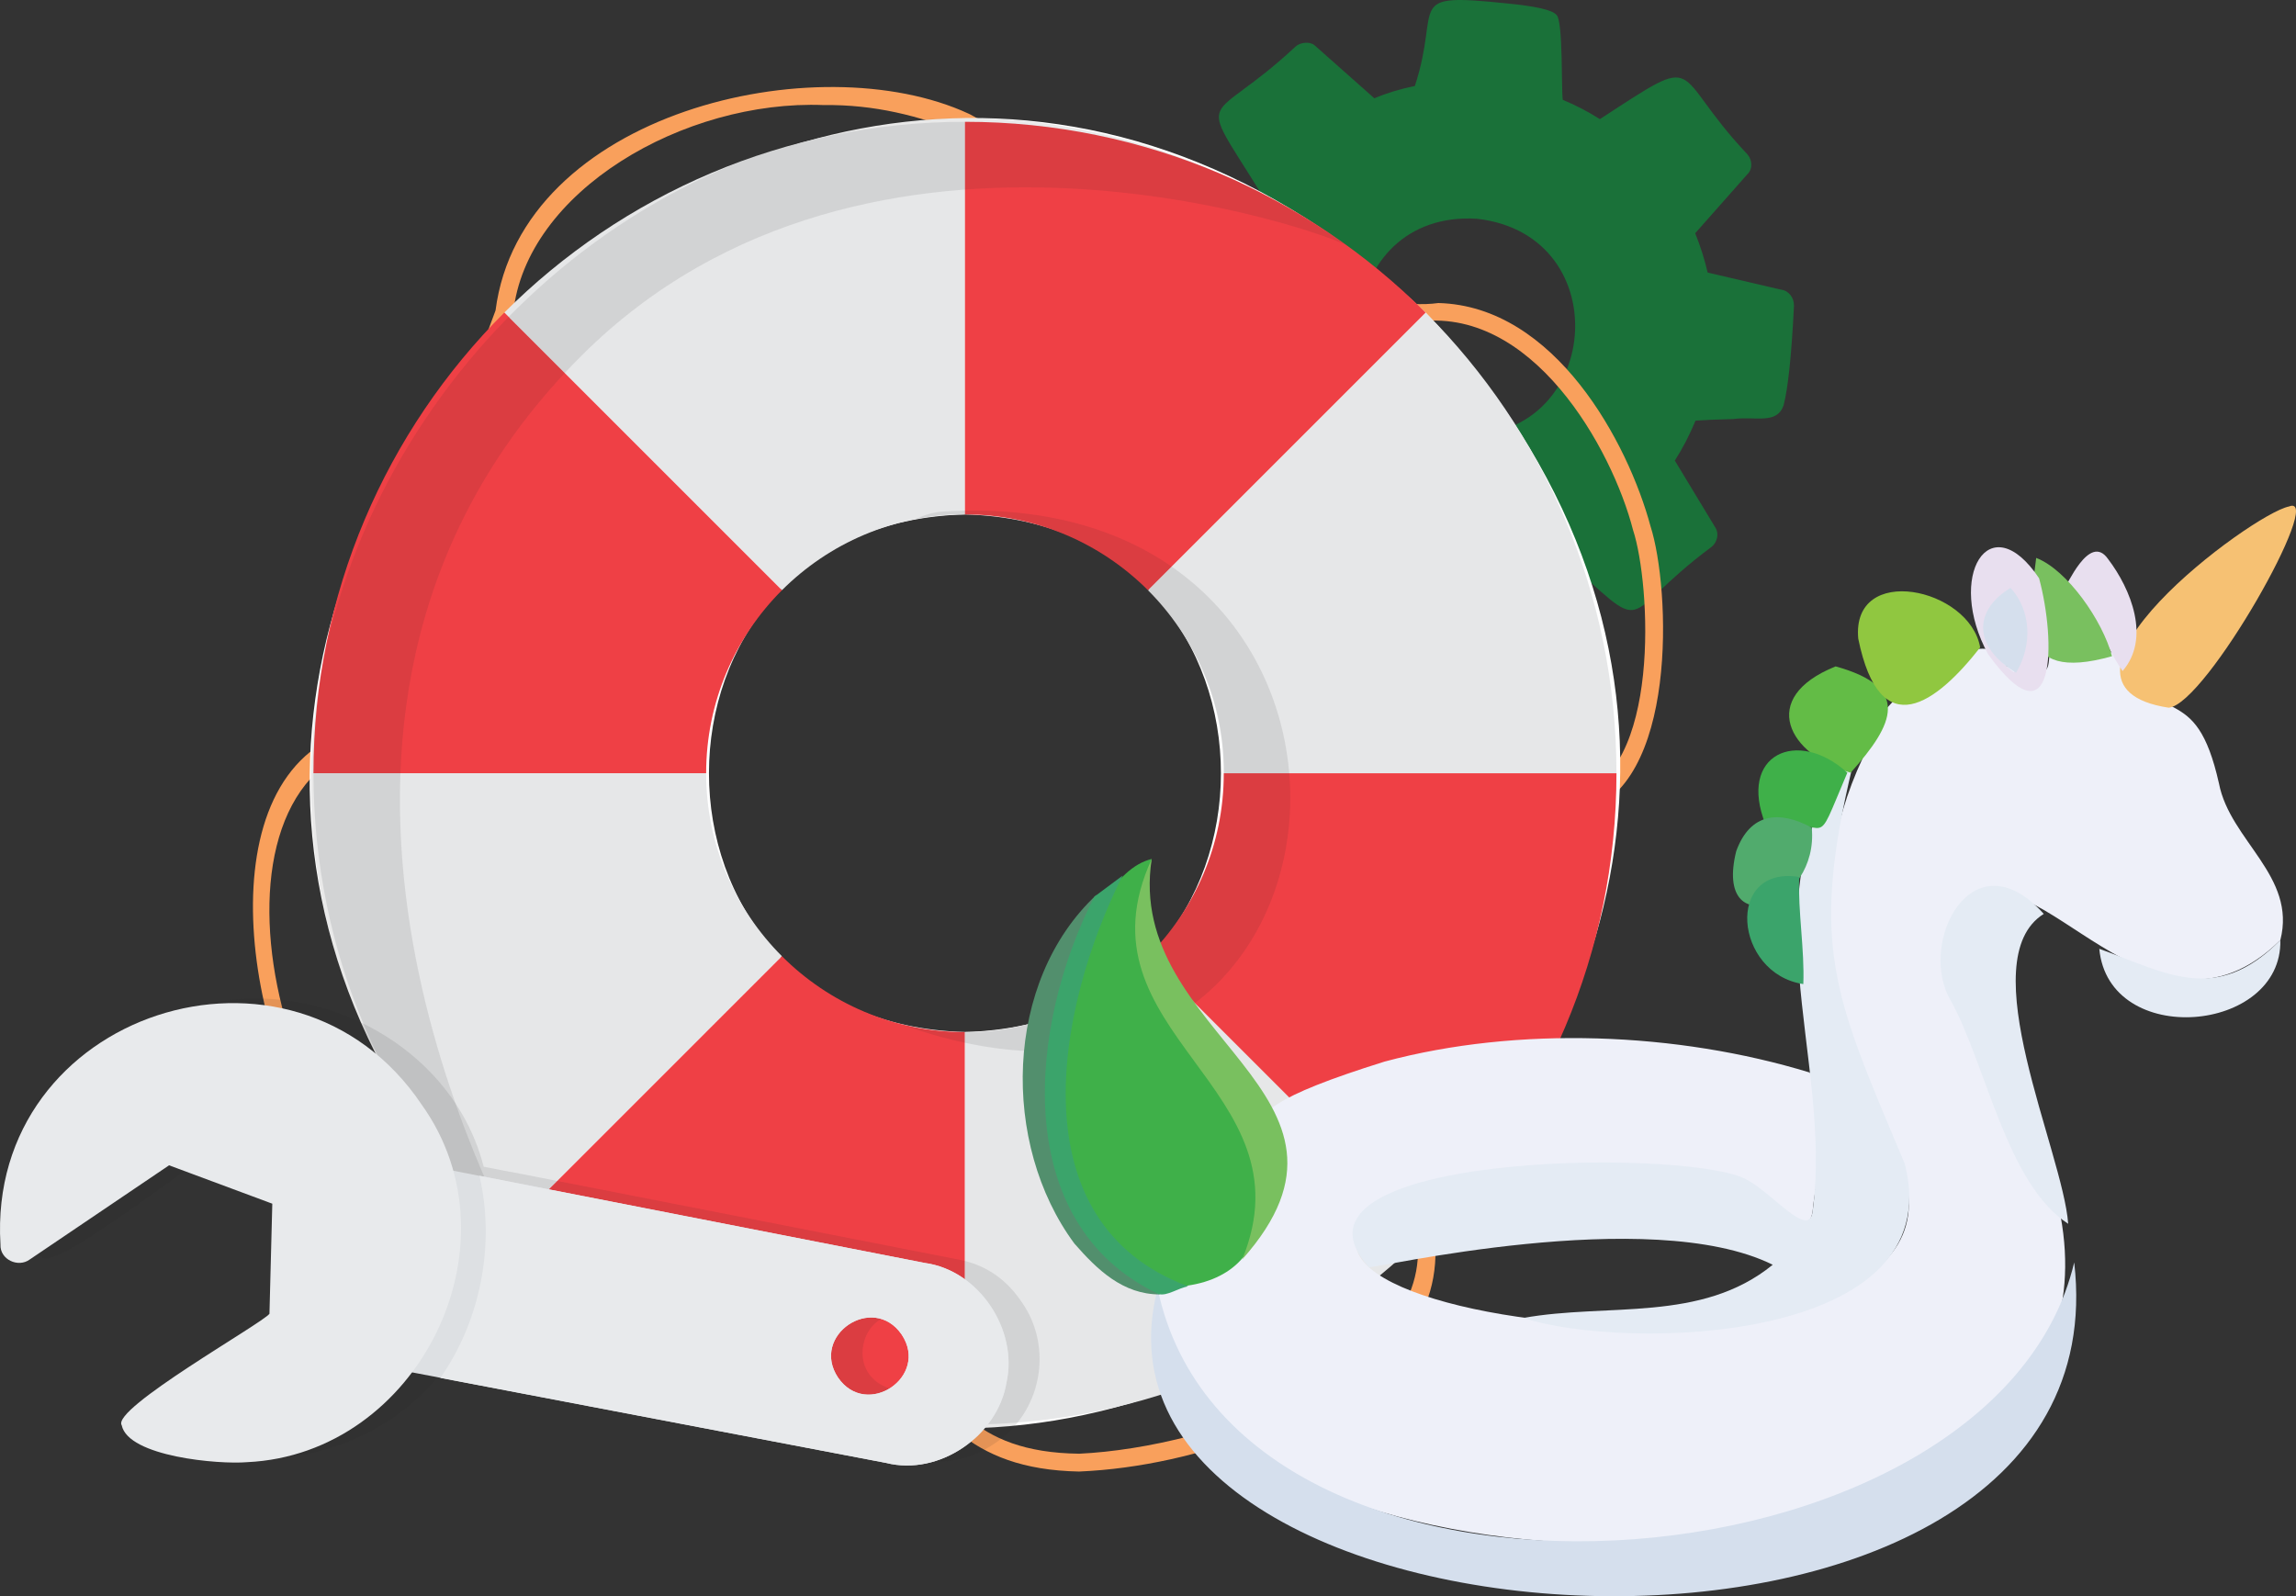 <?xml version="1.0" encoding="UTF-8"?><svg xmlns="http://www.w3.org/2000/svg" viewBox="0 0 1543.89 1073.48"><rect x="0" y="0" width="1543.89" height="1073.48" fill="#333333" stroke="none"/><defs><style>.b{fill:#231f20;mix-blend-mode:multiply;opacity:.1;}.c{fill:#dde0e3;}.d{fill:#fff;}.e{fill:#1a7139;}.f{fill:#f9a05c;}.g{isolation:isolate;}.h{fill:#528f6d;}.i{fill:#ef4045;}.j{fill:#3fb049;}.k{fill:#e8dfef;}.l{fill:#e4ebf4;}.m{fill:#e8eaec;}.n{fill:#eef0f9;}.o{fill:#d5dfed;}.p{fill:#79c05f;}.q{fill:#3ba46b;}.r{fill:#f6c173;}.s{fill:#63bc46;}.t{fill:#e6e7e8;}.u{fill:#90c740;}.v{fill:#51ab6d;}</style></defs><g class="g"><g id="a"><g><path class="e" d="M1150.88,367.77c-65.44,48.75-38.52,61.82-101.42,5.66-10.19,3.8-19.2,6.5-27.02,8.09-17.94,55.27,8.34,63.04-62.64,55.65-19.11-1.85-30.01-4.38-32.69-7.58-5.04-3.03-3.31-51.99-4.37-57.22-8.72-3.61-17.02-7.93-24.93-12.96-71.39,46.41-45.78,32.83-99.2-23.67-3.25-3.74-3.72-9.88-.01-13.35l35.11-39.72c-3.63-9.09-6.42-17.9-8.34-26.44l-49.14-11.29c-5.14-.72-9.41-5.75-8.69-11.3,1.28-32.25,3.48-54.5,6.6-66.75,5.45-13.17,18.23-7.12,34.09-9.17,11.01-.29,19.44-.65,25.27-1.07,4-10.02,8.72-19.04,14.16-27.04-44.17-71.51-36.06-42.62,23.6-98.4,3.12-2.78,9.58-3.52,12.8-.67l40.09,35.56c8.41-3.56,17.48-6.32,27.24-8.28,18.04-55.09-8.47-62.82,62.22-55.49,19.24,1.86,30.21,4.4,32.89,7.6,4.73,3.15,3.27,51.92,4.37,57.22,8.71,3.61,17.02,7.93,24.93,12.96,71.38-46.42,45.79-32.82,99.2,23.67,3.25,3.74,3.72,9.88,.02,13.35l-35.12,39.72c3.63,9.09,6.42,17.9,8.35,26.43l49.33,11.51c5.05,.49,8.92,5.44,8.73,10.9-1.65,33.29-3.99,55.66-7.04,67.12-4.65,12.76-18.56,7.04-33.87,8.99-11.02,.29-19.44,.65-25.27,1.07-4.13,9.88-8.77,18.83-13.94,26.86l27.29,45.12c2.66,4.17,1.13,9.91-2.57,12.92Zm-170.6-75.38c96.31,6.26,108.9-134.27,13.04-145.25-96.3-6.25-108.89,134.27-13.04,145.25Z"/><g><path class="f" d="M725.71,989.62c-152.63-2.94-81.63-159.3-334.36-160.24-35.55-1.78-48.17,8.9-75.74,10.77-31.61,0-64.21-21.54-91.79-60.64-58.7-74.06-88.87-259.42,14.1-289.01,90.66-19.57,94.21-175.18,77.08-229.97,0,0-.42-1.77-.42-1.77l18.63-49.95c17.22-133.27,216.42-179.48,318.15-132.35,7.04,2.58,229.93,139.36,315.82,127.33,78.64,2.01,127.67,94.3,142.65,150.05,13.4,41.63,18.95,175.95-46.99,192.91-27.07,10.81-54.41,58.16-75,129.9-18,62.74-25.95,126.8-23.24,152.49,3,28.43-3.95,52.26-21.25,72.84-47.94,49.53-136.87,84.14-217.65,87.63Zm-334.36-172.26c271.86,7.68,188.03,158.56,334.35,160.26,89.07-4.17,240.19-56.5,226.97-147.21-2.8-26.47,4.53-90.51,23.63-157.07,17.06-53.95,37.46-116.63,82.09-137.73,59.07-15.51,51.53-143.33,39.72-179.13-14.07-54.81-68.15-151.82-146.69-139.91-177.44-19.92-262.75-147.8-397.51-145.91-93.78-3.75-200.46,57.87-208.85,140.15-.15,.53-17.56,48.18-17.97,48.75,2.08,9.46,10.89,53.47,6.93,102.51-5.04,64.08-31.49,119.44-92.28,139.79-120.38,41.67-43.37,316.33,73.86,326.27,26.57-2.59,40.31-12.44,75.75-10.78Z"/><g><path class="d" d="M958.64,210.22C540.07-188.15-59.25,411.37,339.1,829.78c418.57,398.37,1017.88-201.16,619.54-619.56Zm-309.78,483.81c-229.54-5.83-229.5-342.28,0-348.07,229.54,5.84,229.49,342.27,0,348.07Z"/><g><path class="t" d="M648.87,81.91V345.96c-48.06,0-91.57,19.49-123.07,50.97l-186.71-186.71c79.28-79.29,188.8-128.32,309.78-128.32Z"/><path class="i" d="M525.8,396.93c-31.5,31.5-50.97,75.01-50.97,123.07H210.77c0-120.98,49.04-230.5,128.32-309.78l186.71,186.71Z"/><path class="t" d="M525.8,643.06l-186.71,186.71c-79.28-79.28-128.32-188.8-128.32-309.78H474.83c0,48.06,19.47,91.57,50.97,123.06Z"/><path class="i" d="M648.87,694.04v264.06c-120.98,0-230.5-49.03-309.78-128.32l186.71-186.71c31.5,31.49,75.01,50.97,123.07,50.97Z"/><path class="t" d="M958.64,829.78c-79.28,79.29-188.8,128.32-309.78,128.32v-264.06c48.06,0,91.57-19.48,123.06-50.97l186.72,186.71Z"/><path class="i" d="M1086.96,520c0,120.97-49.04,230.5-128.32,309.78l-186.72-186.71c31.5-31.5,50.98-75.01,50.98-123.06h264.06Z"/><path class="t" d="M1086.96,520h-264.06c0-48.06-19.48-91.57-50.98-123.07l186.72-186.71c79.28,79.28,128.32,188.8,128.32,309.78Z"/><path class="i" d="M958.64,210.22l-186.72,186.71c-31.49-31.48-74.99-50.97-123.06-50.97V81.91c120.98,0,230.5,49.03,309.78,128.32Z"/></g><path class="b" d="M632.91,344.08c-6.25,.62-11.92,2.47-17.44,5.1,105.77-21.69,208.66,62.6,207.43,170.82,1.67,112.3-110.14,198.04-218.05,168.41,324.75,118.46,364.84-366.05,28.06-344.34Z"/><path class="b" d="M390.8,239.42c194.18-194.18,504.42-81.99,515.48-73.94C460.68-146.15-39.86,460.66,348.34,838.75c-19.71-37.74-191.91-364.95,42.47-599.33Z"/></g></g><g><path class="b" d="M686.85,875.38c-10.85-16.05-25.53-25.6-44.06-28.67l-299.45-58.66s.01,.07,.02,.1l-18.11-3.54c-25.21-98.68-153.3-146.66-236.5-86.84-45.39,29.99-70.83,83.06-67.47,136.54,.03,5.18,2.29,8.84,6.79,11,7.03,11.07,99.37-62.52,106.59-64.26l69.41,25.81-1.91,74.04c-4.81,6.49-106.58,63.87-99.35,74.96,.33,4.98,2.89,8.44,7.68,10.4,63.43,31.5,145.88,10.96,188.35-45.8l18.28,3.49s-.04,.06-.06,.08l299.73,57.17c18.34,4.06,35.53,.66,51.58-10.18,31.88-20.52,40.43-64.71,18.49-95.63Zm-55.57,38.86c-6.92,33.31-56.8,23.66-50.8-9.82,6.93-33.3,56.79-23.66,50.8,9.82Z"/><path class="c" d="M253.63,918.44l342.19,65.37c35.61,9.01,75.09-18.2,80.99-54.1,7.91-35.5-18.6-75.48-54.99-80.38l-341.91-66.87c10.44,45.76,.46,97.4-26.28,135.98Zm309.89,7.98c-18.83-28.32,23.53-56.96,42.79-28.93,18.82,28.32-23.53,56.95-42.79,28.93Z"/><path class="m" d="M296.09,926.65l299.73,57.17c35.61,9.01,75.09-18.2,80.99-54.1,7.91-35.5-18.6-75.48-54.99-80.38l-299.45-58.66c10.77,45.87,.8,97.42-26.28,135.98Zm267.43-.23c-18.83-28.32,23.53-56.96,42.79-28.93,18.82,28.32-23.53,56.95-42.79,28.93Z"/><path class="m" d="M81.84,958.48c4.41,21.16,65.36,26.46,84.32,24.83,115.01-5.35,184.93-146.09,117.39-240.44C196.74,613.68-9.24,680.6,.32,836.93c-.49,10.13,11.96,15.87,19.76,10.02l93.61-63.28,69.41,25.81-1.91,74.04c-4.89,6.53-106.53,63.85-99.35,74.96Z"/></g></g><g><path class="n" d="M1324.38,607.76c-32.82,59.02,33.36,129.5,55.07,185.05,83.19,272.07-419.05,304.23-565.27,162.84-23.68-22.47-44.26-55.05-35.82-88.75,19.63-1.12,38.27-4.74,52.09-20.56l-.11,.06c1.03-.98,2.07-1.95,3.1-2.93l-.14,.13c51.87-83.66-53.79-82.23,97.69-129.67,89.86-24.11,196.83-19.87,285.86,7.33,17.78,30.05,5.15,60.5,1.97,93.52-1.18,8.64-10.27,19.17-16.24,7.81-37.09-49.79-170.17-42.22-227.29-30.75-259.09,88.05,362.07,172.99,304.48-4.5-50.71-83.59-69.97-186.73-27.26-277.45-8.05-24.99,83.73-102.73,96.38-62.1,59.48,21.96-5.65-36.81,71.72-8.73,31.72,52.54,55.54,16.76,71.5,87.88,7.45,38.44,52.28,62.16,41.26,105.26-86.34,84.97-164.57-65.34-208.98-24.42Z"/><path class="o" d="M778.43,866.62c-67.12,258.24,653.17,299.01,616.32-17.64-54.12,227.61-564.51,265.07-616.32,17.64Z"/><path class="l" d="M1024.25,886.34c69.02,22.4,287.7,17.56,256.61-103.61-48.97-116.58-65.6-147.69-31.85-280.88-78.75,96.47-15.84,207.65-30.18,312.93-2.63,19.31-28.23-14.35-46.39-22.52-45.45-20.44-320.59-16.17-252.03,59.87,1.54,1.71,188.95-42.55,271.62-1.58-48.02,39.16-111.16,25.54-167.77,35.79Z"/><path class="r" d="M1458.33,475.94c25.11-2.28,105.71-145.43,80.86-135.33-25.23,4.95-179.86,120.31-80.86,135.33Z"/><path class="l" d="M1374.27,614.6c-48.1-53.63-85.61,20.22-62.32,58.64,23.61,43.04,37.5,123.26,78.76,149.76-3.56-48.62-65.58-177.64-16.44-208.4Z"/><path class="j" d="M792.32,865.28c33.88-2.69,55.75-21.74,55.4-57.61-1.48-16.25,5.17-50.23-18.47-77.56s-60.57-96.02-60.57-111.53,5.76-40.92,5.76-40.92c-50.56,12.34-75.21,151.88-61.15,195.29,18.87,65.24,29.62,69.96,79.03,92.33Z"/><path class="p" d="M835.28,846.96c99.62-111.93-79.32-150.01-60.84-269.3-54.01,117.63,108.57,153.22,60.84,269.3Z"/><path class="h" d="M722.48,836.33c15.23,17.42,32.51,34.24,57.52,34.17-95.96-55.59-86.62-181.39-42.67-268.76-62.45,58.19-64.32,167.79-14.85,234.6Z"/><path class="q" d="M735.87,603.01c-44.13,86.19-57.42,219.5,43.16,267.26,6.01,1.51,13.28-4.2,19.94-5.17-115.71-43.1-88.74-187.45-44.11-276.24-6.33,4.72-12.66,9.44-18.99,14.15Z"/><path class="k" d="M1427.27,451.28c18.95-21.93,5.79-54.96-9.81-75.42-12.75-18.13-28.14,20.02-29.25,19.19,21.49,16.11,24.59,35,39.06,56.23Z"/><path class="p" d="M1420.16,441.31c-6.21-23.77-30.04-58.08-50.97-66.11-4.56,39-15.51,84.94,50.97,66.11Z"/><path class="s" d="M1244.42,519.64c29.56-32.96,40.61-57.43-10.1-71.49-52.82,21.24-31.37,59.83,10.1,71.49Z"/><path class="u" d="M1249.53,429.49c14.77,72.39,52.83,43.14,81.99,5.91-7.06-40.31-86.68-57.01-81.99-5.91Z"/><path class="k" d="M1371.13,388.88c11.49,42.48,11.22,113.79-34.25,51.14-28.62-52.44,.88-101,34.25-51.14Zm-20.02,7.59c-20.69,15.41-19.77,39.04,3.02,55.65,9.26-18.89,7.81-41.39-3.02-55.65Z"/><path class="l" d="M1533.36,632.17c-43.61,44.31-77.62,21.54-121.74,5.92,6.33,67.24,123.24,56.97,121.74-5.92Z"/><path class="j" d="M1242.2,519.64c-33.44-30.4-73.92-12.5-54.98,34.88,46.68-4.58,30.77,22.03,54.98-34.88Z"/><path class="v" d="M1218.26,556.57c-21.49-11.61-41.27-10.27-50.79,15.86-15.4,62.43,55.96,36.76,50.79-15.86Z"/><path class="q" d="M1209.83,589.78c-50.11-8.09-43.82,65.05,2.77,72.02,.91-23.17-3.68-48.84-2.77-72.02Z"/><path class="l" d="M1012.85,880.81c-7.79-.86-15.57-1.71-23.35-2.57,7.79,.86,15.57,1.71,23.35,2.57Z"/><path class="k" d="M1463.69,476.32c-1.85-1.05-3.7-2.11-5.55-3.16,1.85,1.05,3.7,2.11,5.55,3.16Z"/><path class="o" d="M1355.68,452.41c11.51-19.38,9.7-42.46-3.75-57.09-25.71,15.81-24.56,40.05,3.75,57.09Z"/></g></g></g></svg>